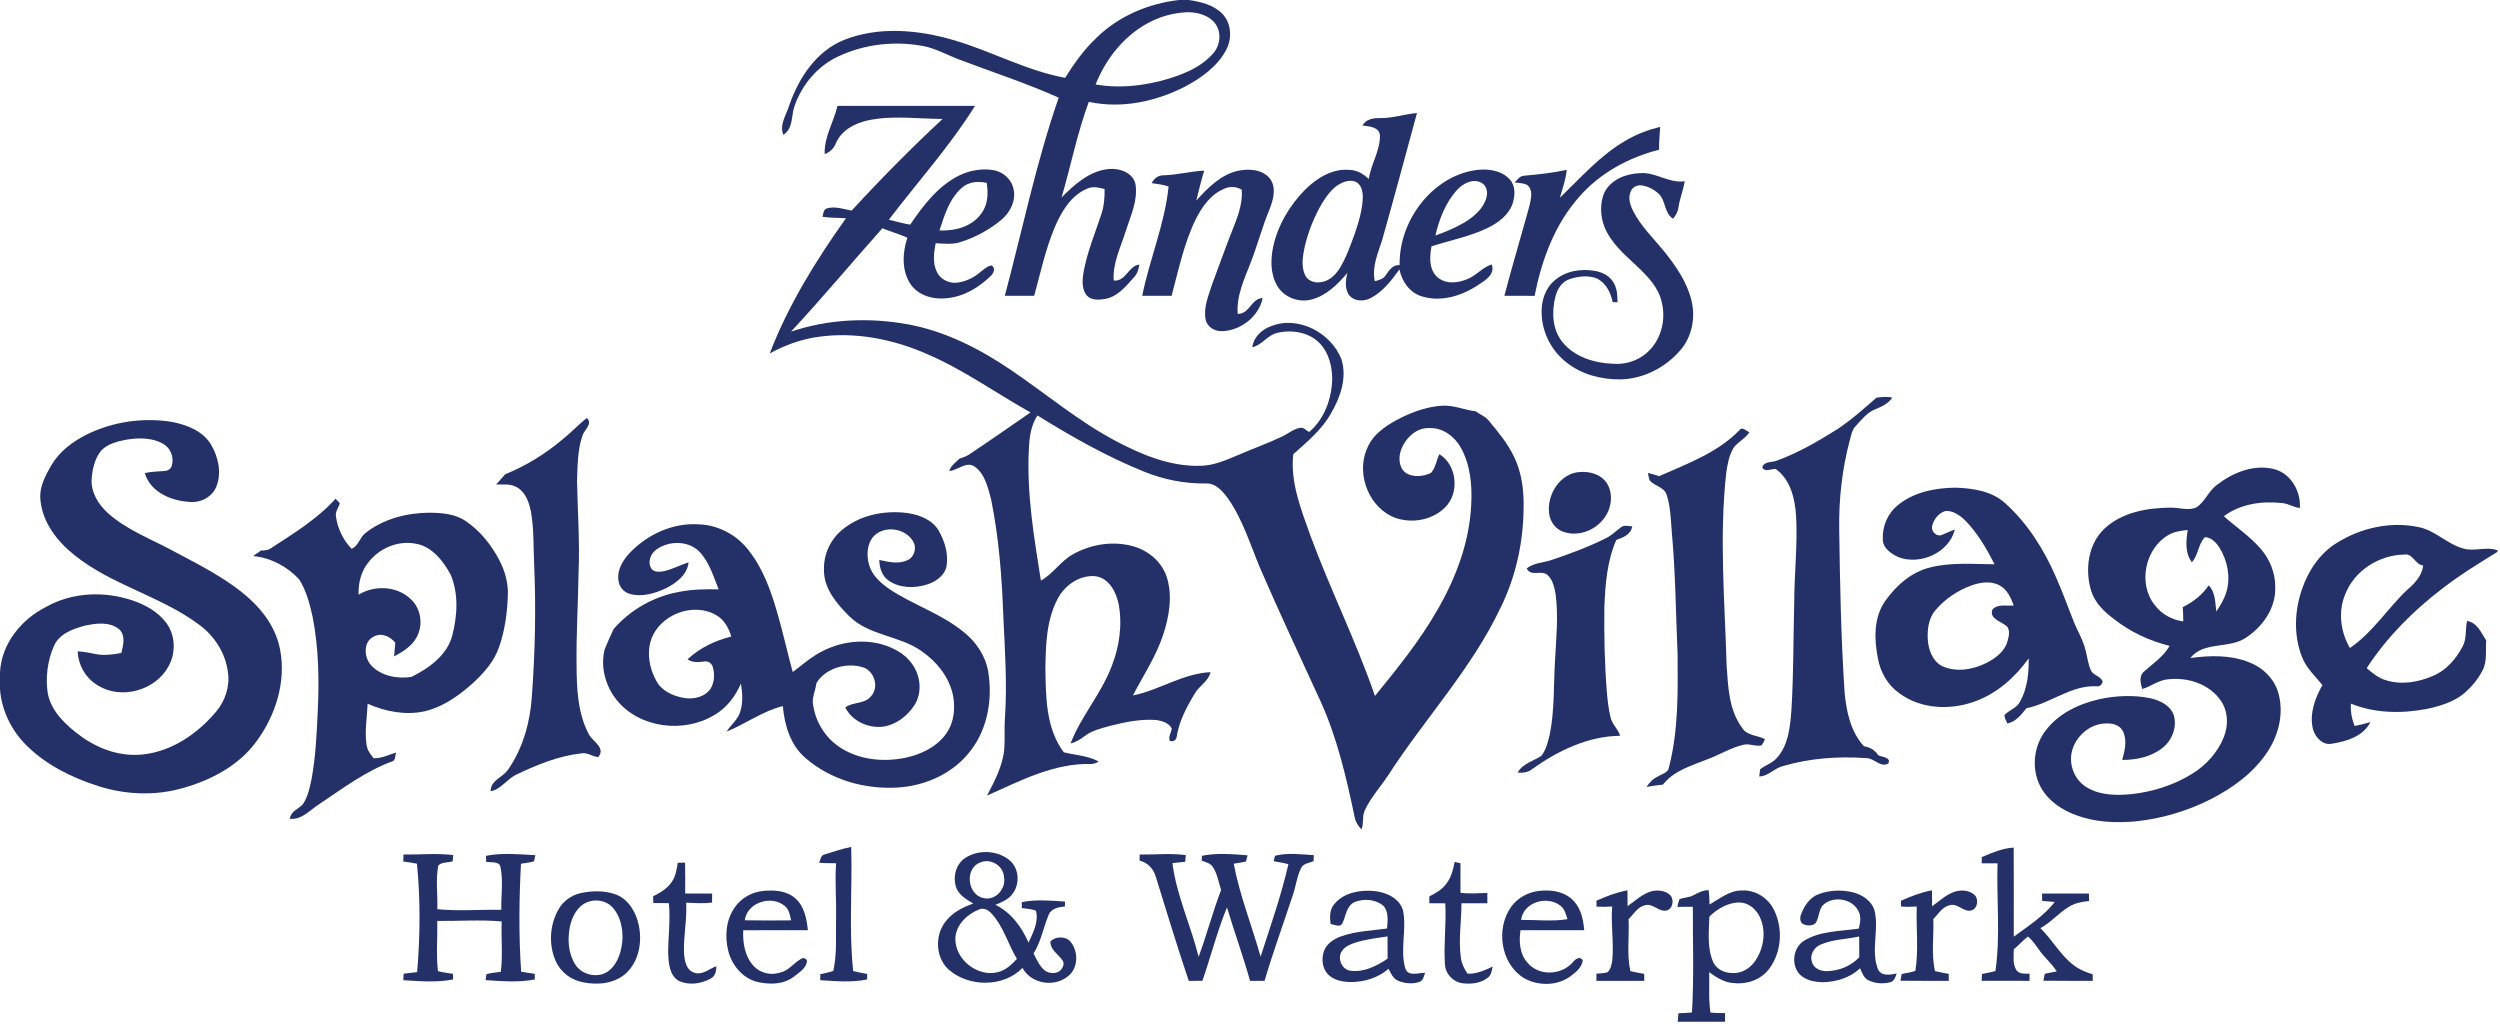 <svg width="179" height="74" viewBox="0 0 179 74" fill="none" xmlns="http://www.w3.org/2000/svg">
<g clip-path="url(#clip0_3477_12627)">
<path d="M84.421 0H85.115C85.98 0.126 86.908 0.35 87.537 1.003C88.186 1.701 88.226 2.804 87.771 3.616C87.144 4.774 86.024 5.562 84.893 6.18C82.783 7.268 80.309 7.806 77.959 7.291C77.132 9.522 76.675 11.864 76.006 14.143C76.922 13.212 77.999 12.247 79.354 12.105C80.125 12.018 81.132 12.346 81.302 13.2C81.481 14.354 80.959 15.445 80.613 16.515C80.257 17.686 79.652 18.827 79.744 20.087C80.62 20.167 80.774 19.041 81.582 18.943C81.524 19.285 81.424 19.628 81.171 19.879C80.604 20.514 80.002 21.261 79.111 21.407C78.664 21.482 78.099 21.514 77.783 21.124C77.43 20.639 77.495 19.995 77.59 19.438C77.854 18.026 78.409 16.694 78.858 15.334C79.051 14.755 79.102 14.141 79.088 13.534C78.68 13.435 78.237 13.315 77.837 13.509C76.651 14.003 75.974 15.201 75.496 16.329C74.847 17.893 74.492 19.555 74.048 21.181C73.346 21.181 72.645 21.183 71.945 21.18C73.206 16.445 74.192 11.629 75.803 6.994C73.493 5.953 71.079 5.174 68.714 4.276C67.815 3.942 66.97 3.442 66.014 3.281C64.001 2.921 61.865 3.167 60.015 4.043C58.547 4.719 57.44 6.048 56.9 7.556C56.633 8.262 56.824 9.189 56.085 9.65C55.786 8.89 56.323 8.201 56.525 7.495C57.209 5.558 58.455 3.656 60.428 2.86C62.912 1.875 65.716 2.128 68.234 2.858C70.953 3.644 73.468 5.058 76.268 5.573C76.92 4.516 77.654 3.498 78.567 2.651C80.142 1.128 82.258 0.246 84.421 0ZM82.542 1.476C80.63 2.37 79.217 4.111 78.443 6.048C79.982 6.322 81.57 6.178 83.079 5.8C84.441 5.437 85.862 4.939 86.83 3.861C87.37 3.291 87.493 2.316 87.001 1.677C86.559 1.096 85.789 0.887 85.09 0.873C84.211 0.895 83.337 1.104 82.542 1.476Z" fill="#243169"/>
<path d="M59.965 7.581C63.246 7.581 66.529 7.581 69.811 7.582C67.999 10.479 65.707 13.024 63.641 15.734C64.15 15.853 64.653 15.998 65.17 16.085C66.095 14.716 67.151 13.328 68.662 12.572C69.415 12.203 70.281 12.045 71.111 12.178C71.821 12.288 72.45 12.851 72.575 13.569C72.752 14.391 72.319 15.216 71.7 15.736C70.867 16.434 69.89 16.965 68.857 17.303C68.258 17.526 67.615 17.449 66.994 17.416C66.864 18.094 66.761 18.839 67.086 19.48C67.329 19.992 67.91 20.285 68.466 20.243C69.087 20.192 69.672 19.908 70.149 19.516C70.404 19.315 70.653 19.073 70.983 19.004C71.309 19.159 71.149 19.568 70.941 19.756C70.088 20.584 69.001 21.245 67.797 21.351C66.829 21.467 65.735 21.165 65.175 20.317C64.549 19.344 64.614 18.079 64.968 17.019C64.385 16.756 63.767 16.588 63.178 16.344C60.987 18.802 58.877 21.334 56.636 23.747C59.317 22.84 62.229 22.717 65.002 23.221C67.657 23.708 70.106 24.951 72.325 26.453C74.863 28.164 77.215 30.166 79.931 31.599C81.77 32.565 83.778 33.404 85.893 33.352C86.869 33.354 87.776 32.95 88.659 32.578C89.681 32.133 90.733 31.759 91.742 31.284C92.19 31.081 92.577 30.734 93.069 30.634C93.33 30.571 93.522 30.815 93.725 30.936C94.831 30.011 95.351 28.548 95.386 27.137C95.382 26.237 95.149 25.288 94.524 24.614C93.765 23.789 92.521 23.586 91.466 23.831C90.758 23.978 90.375 24.708 89.664 24.861C89.763 24.133 90.34 23.591 91.008 23.353C92.954 22.574 95.306 23.825 96.045 25.719C96.467 27.045 95.969 28.463 95.289 29.611C94.636 30.784 93.578 31.641 92.597 32.525C92.377 34.543 93.158 36.465 93.816 38.327C95.244 42.208 97.102 45.916 98.446 49.83C100.034 47.882 101.624 45.92 102.88 43.736C104.225 41.433 105.204 38.856 105.337 36.171C105.416 34.777 105.291 33.307 104.602 32.065C104.159 31.262 103.322 30.621 102.373 30.651C101.406 30.59 100.611 31.385 100.305 32.241C100.118 32.787 100.159 33.529 100.683 33.879C101.22 34.193 101.915 34.121 102.46 33.863C102.793 33.489 102.842 32.959 103.061 32.521C104.331 33.301 104.52 35.302 103.463 36.336C102.476 37.318 100.844 37.546 99.6 36.949C97.84 36.061 97.066 33.662 97.974 31.911C98.456 30.939 99.43 30.358 100.364 29.885C101.25 29.459 102.198 29.128 103.184 29.052C104.033 28.979 104.829 29.348 105.66 29.451C105.962 29.676 106.34 29.805 106.584 30.106C107.262 30.916 107.947 31.741 108.405 32.702C108.928 33.774 109.103 34.984 109.092 36.168C109.096 38.694 108.567 41.233 107.446 43.502C105.368 47.895 102.002 51.468 99.385 55.522C98.84 56.353 98.147 57.094 97.728 58.005C97.51 58.436 97.669 58.942 97.483 59.386C97.258 59.147 97.064 58.873 97.001 58.544C96.403 55.687 95.743 52.813 94.522 50.147C93.087 47.01 91.61 43.891 90.245 40.722C89.527 39.032 88.998 37.232 87.939 35.711C87.548 35.18 87.04 34.564 86.309 34.616C84.809 34.637 83.319 34.334 81.93 33.776C79.251 32.696 76.73 31.268 74.281 29.747C73.81 30.464 73.7 31.331 73.667 32.169C73.502 35.326 74.036 38.464 74.528 41.572C75.394 41.09 75.926 40.196 76.787 39.708C78.081 38.969 79.668 38.71 81.113 39.106C82.22 39.408 83.202 40.233 83.549 41.346C83.959 42.678 83.719 44.113 83.294 45.411C82.789 46.974 81.87 48.349 81.115 49.795C83.02 49.412 84.699 48.215 86.674 48.128C86.521 48.793 85.859 49.099 85.543 49.664C84.958 50.629 84.409 51.658 84.245 52.789C84.203 53.011 83.965 53.136 83.758 53.043C83.632 52.741 83.868 52.455 83.896 52.156C83.694 51.763 83.222 51.621 82.818 51.555C81.683 51.464 80.554 51.7 79.46 51.977C78.839 52.157 78.18 52.301 77.658 52.706C77.356 52.939 77.026 53.145 76.65 53.232C77.405 51.283 78.839 49.683 79.587 47.728C80.145 46.319 80.373 44.754 80.096 43.255C79.915 42.394 79.418 41.409 78.457 41.26C77.322 41.141 76.237 41.894 75.725 42.879C74.918 44.408 74.875 46.192 74.85 47.882C74.885 49.92 74.885 52.158 76.168 53.865C76.997 54.071 77.887 54.099 78.651 54.518C78.528 54.648 78.348 54.662 78.186 54.702C75.505 54.611 73.054 55.901 70.673 56.964C71.218 55.912 71.799 54.831 71.905 53.628C71.961 52.867 71.894 52.103 71.958 51.342C72.115 48.945 71.953 46.544 71.839 44.15C71.738 41.344 71.525 38.532 70.968 35.776C70.739 34.937 70.54 33.956 69.795 33.416C69.176 32.991 68.588 33.678 67.966 33.726C68.084 33.334 68.43 33.106 68.705 32.834C68.935 32.761 69.169 32.69 69.371 32.553C70.858 31.568 72.315 30.541 73.784 29.53C71.315 28.151 69.004 26.477 66.396 25.358C63.969 24.288 61.262 23.744 58.615 24.115C57.384 24.28 56.201 24.711 55.113 25.306C56.446 21.831 58.422 18.649 60.571 15.627C60.011 15.587 59.446 15.611 58.889 15.52C58.957 15.309 58.945 15.007 59.2 14.922C59.788 14.746 60.401 14.971 60.98 15.079C63.065 12.808 65.234 10.615 67.49 8.516C65.684 8.515 63.851 8.231 62.067 8.636C61.156 8.849 60.22 9.354 59.848 10.262C59.702 10.627 59.414 10.9 59.047 11.034C59.001 9.809 59.688 8.741 59.965 7.581ZM68.875 13.441C67.975 14.221 67.625 15.41 67.266 16.5C68.382 16.551 69.636 16.224 70.288 15.246C70.745 14.629 70.763 13.826 70.649 13.097C70.04 12.954 69.358 13.008 68.875 13.441Z" fill="#243169"/>
<path d="M98.77 8.455C99.682 8.475 100.555 8.175 101.457 8.091C100.633 11.122 99.818 14.155 98.965 17.178C98.663 18.134 98.213 19.107 98.437 20.135C98.721 20.055 99.042 19.986 99.209 19.714C99.46 19.362 99.71 18.94 100.212 18.982C100.177 17.002 101.072 15.055 102.518 13.72C103.527 12.793 104.85 12.162 106.234 12.137C106.915 12.146 107.665 12.33 108.122 12.871C108.53 13.343 108.48 14.035 108.299 14.591C108.015 15.394 107.291 15.94 106.553 16.303C105.268 16.933 103.849 17.199 102.496 17.637C102.365 18.346 102.302 19.186 102.828 19.758C103.379 20.341 104.285 20.302 104.977 20.016C105.661 19.782 106.113 19.154 106.803 18.932C107.065 19.599 106.414 20.034 105.935 20.338C104.751 21.161 103.207 21.664 101.787 21.215C100.927 20.951 100.372 20.141 100.2 19.29C99.632 20.068 99.023 20.882 98.151 21.337C97.648 21.612 96.92 21.587 96.565 21.091C96.276 20.621 96.339 20.041 96.482 19.535C95.79 20.338 94.991 21.155 93.934 21.437C93.017 21.696 91.953 21.31 91.462 20.484C90.946 19.629 90.965 18.569 91.168 17.622C91.515 16.081 92.361 14.673 93.468 13.557C94.31 12.735 95.425 12.04 96.65 12.168C97.178 12.18 97.639 12.464 98.006 12.822C98.153 11.747 98.833 10.786 98.801 9.687C98.746 9.07 98.018 9.052 97.554 8.989C97.792 8.542 98.308 8.449 98.77 8.455ZM96.163 13.055C95.494 13.322 95.049 13.932 94.677 14.522C94.098 15.51 93.665 16.587 93.408 17.703C93.277 18.354 93.152 19.069 93.442 19.697C93.632 20.108 94.125 20.28 94.553 20.205C95.15 20.148 95.613 19.696 95.921 19.212C96.388 18.456 96.674 17.609 96.984 16.782C97.279 15.918 97.554 15.03 97.578 14.111C97.571 13.762 97.513 13.367 97.235 13.127C96.938 12.867 96.502 12.924 96.163 13.055ZM104.299 13.624C103.496 14.532 103.042 15.696 102.775 16.865C103.494 16.603 104.208 16.315 104.866 15.92C105.54 15.511 106.197 14.949 106.424 14.165C106.549 13.768 106.447 13.268 106.046 13.072C105.422 12.762 104.721 13.156 104.299 13.624Z" fill="#243169"/>
<path d="M116.407 10.06C117.171 9.609 118.009 9.294 118.87 9.082C118.833 9.627 118.784 10.174 118.788 10.722C116.63 11.267 114.585 12.374 113.105 14.056C111.324 16.032 110.385 18.608 109.877 21.182C109.155 21.182 108.433 21.183 107.713 21.18C108.211 19.266 108.778 17.371 109.308 15.466C109.443 14.965 109.611 14.466 109.639 13.943C109.641 13.663 109.548 13.337 109.274 13.208C109.013 13.104 108.729 13.104 108.456 13.064C108.641 12.854 108.828 12.591 109.137 12.579C110.157 12.492 111.175 12.375 112.177 12.164C112.114 12.851 111.876 13.501 111.689 14.159C113.188 12.714 114.584 11.112 116.407 10.06Z" fill="#243169"/>
<path d="M83.337 12.549C84.308 12.525 85.252 12.259 86.221 12.218C86.002 12.924 85.834 13.645 85.653 14.362C86.486 13.445 87.426 12.48 88.685 12.219C89.452 12.069 90.401 12.131 90.926 12.787C91.413 13.442 91.167 14.301 90.898 14.99C90.375 16.237 90.037 17.552 89.545 18.811C89.096 19.985 88.516 21.181 88.62 22.474C89.463 22.498 89.586 21.369 90.406 21.338C90.142 22.664 88.822 23.684 87.483 23.71C86.963 23.728 86.415 23.4 86.32 22.864C86.159 21.987 86.54 21.143 86.799 20.325C87.338 18.88 87.854 17.425 88.428 15.994C88.727 15.228 88.965 14.418 88.912 13.585C88.5 13.336 88.003 13.325 87.577 13.551C86.657 13.952 86.059 14.821 85.621 15.689C84.769 17.422 84.386 19.33 83.885 21.181C83.184 21.181 82.483 21.183 81.783 21.18C82.312 18.548 83.399 16.044 83.671 13.358C83.283 13.211 82.865 13.18 82.461 13.112C82.629 12.77 82.947 12.538 83.337 12.549Z" fill="#243169"/>
<path d="M114.857 13.818C115.305 12.877 116.396 12.436 117.387 12.402C118.52 12.284 119.482 13.145 120.623 12.979C120.527 13.621 120.268 14.225 120.173 14.868C120.14 15.168 119.978 15.428 119.792 15.658C119.126 15.252 119.292 14.32 118.723 13.841C118.391 13.543 117.97 13.33 117.526 13.273C117.211 13.232 116.862 13.405 116.758 13.716C116.547 14.174 116.721 14.686 116.933 15.108C117.494 16.211 118.401 17.074 119.175 18.024C120.011 19.075 120.804 20.219 121.117 21.546C121.401 22.744 121.151 24.078 120.352 25.031C119.299 26.284 117.714 27.116 116.068 27.164C114.696 27.186 113.279 26.832 112.188 25.971C111.109 25.152 110.424 23.839 110.384 22.483C110.336 21.611 110.612 20.677 111.291 20.095C112.074 19.398 113.197 19.218 114.205 19.397C114.761 19.494 115.327 19.79 115.576 20.321C115.799 20.724 115.803 21.195 115.815 21.643C115.728 21.64 115.553 21.635 115.467 21.633C115.338 20.962 114.991 20.284 114.37 19.951C113.731 19.688 113.001 19.776 112.363 19.995C111.829 20.171 111.509 20.695 111.375 21.212C111.095 22.291 111.129 23.548 111.843 24.458C112.716 25.571 114.185 26.009 115.552 26.048C116.371 26.1 117.211 25.85 117.843 25.318C118.896 24.462 119.308 22.968 118.988 21.667C118.769 20.6 117.977 19.789 117.215 19.066C116.317 18.225 115.323 17.388 114.865 16.211C114.583 15.452 114.547 14.574 114.857 13.818Z" fill="#243169"/>
<path d="M134.351 28.475C134.73 28.427 135.114 28.369 135.49 28.478C135.198 28.886 134.752 29.112 134.3 29.291C133.694 29.519 133.29 30.046 132.868 30.508C132.592 30.776 132.549 31.177 132.443 31.528C131.891 33.604 131.655 35.756 131.688 37.903C131.742 41.813 131.817 45.726 132.077 49.63C132.21 50.977 132.512 52.402 133.457 53.43C133.882 53.494 134.25 53.716 134.488 54.077C134.748 54.207 135.403 54.221 135.216 54.648C134.678 55.022 134.182 54.26 133.617 54.281C131.636 54.14 129.61 54.284 127.698 54.84C127.064 54.98 126.63 55.575 125.963 55.596C125.979 55.465 126.011 55.207 126.025 55.078C126.435 54.768 126.963 54.617 127.287 54.196C128.076 53.264 128.174 51.986 128.267 50.819C128.421 48.292 128.401 45.758 128.465 43.228C128.465 41.146 128.715 39.067 128.603 36.985C128.526 35.737 128.218 34.35 127.141 33.579C126.828 33.56 126.372 33.824 126.18 33.482C126.29 33.005 126.866 33.129 127.223 32.978C128.742 32.432 130.144 31.608 131.51 30.758C132.528 30.089 133.439 29.276 134.351 28.475Z" fill="#243169"/>
<path d="M6.227 31.103C8.102 30.183 10.264 29.876 12.323 30.211C13.386 30.421 14.528 30.857 15.111 31.834C15.63 32.709 15.876 33.826 15.506 34.803C15.256 35.491 14.542 35.925 13.828 35.946C12.448 35.938 10.789 35.329 10.37 33.873C10.84 33.758 11.322 33.763 11.8 33.722C12.027 33.71 12.24 33.564 12.302 33.34C12.474 32.767 12.228 32.096 11.705 31.792C10.918 31.328 9.95 31.336 9.074 31.476C8.424 31.601 7.718 31.767 7.243 32.262C6.782 32.836 6.609 33.593 6.561 34.314C6.509 35.285 7.072 36.164 7.775 36.783C9.105 37.95 10.781 38.581 12.321 39.408C14.219 40.428 16.192 41.381 17.816 42.827C18.911 43.797 19.79 45.074 20.058 46.533C20.493 48.833 19.729 51.231 18.362 53.085C17.092 54.833 15.077 55.876 13.036 56.441C11.076 56.994 8.969 56.9 7.036 56.284C5.167 55.688 3.34 54.792 1.928 53.402C0.832 52.333 0.113 50.88 0 49.345V48.138C0.104 46.1 1.516 44.351 3.291 43.458C5.167 42.397 7.487 42.309 9.505 42.997C10.427 43.315 11.333 43.817 11.921 44.62C12.569 45.507 12.597 46.766 12.063 47.715C11.129 49.432 8.702 50.118 7.028 49.089C6.156 48.587 5.599 47.643 5.564 46.639C5.976 46.658 6.383 46.732 6.786 46.819C7.416 46.956 8.065 46.869 8.691 46.752C8.821 46.202 9.012 45.505 8.537 45.062C7.853 44.492 6.872 44.625 6.065 44.799C5.208 45.025 4.225 45.39 3.853 46.269C3.392 47.334 3.244 48.541 3.428 49.687C3.705 51.001 4.764 51.959 5.803 52.72C7.07 53.64 8.654 54.196 10.231 54.018C12.306 53.798 14.136 52.537 15.457 50.974C16.118 50.198 16.471 49.156 16.321 48.138C16.151 46.76 15.345 45.508 14.225 44.706C11.483 42.666 8.005 41.901 5.334 39.749C4.102 38.773 3.034 37.404 2.894 35.789C2.795 34.891 3.24 34.076 3.668 33.325C4.248 32.326 5.21 31.611 6.227 31.103Z" fill="#243169"/>
<path d="M40.244 31.487C40.864 30.999 41.399 30.411 42.024 29.927C42.453 30.37 41.843 30.761 41.708 31.177C41.344 32.225 41.36 33.352 41.315 34.446C41.359 36.629 41.52 38.812 41.426 40.996C41.39 43.205 41.255 45.411 41.282 47.622C41.293 49.314 41.359 51.104 42.189 52.624C42.484 53.11 43.379 53.568 42.835 54.206C42.417 54.181 42.058 53.851 41.625 53.943C40.015 54.117 38.491 54.739 37.039 55.427C36.328 55.73 35.915 56.502 35.129 56.656C35.12 55.844 36.044 55.652 36.411 55.057C37.45 53.541 37.958 51.708 38.079 49.887C38.312 46.736 38.385 43.572 38.245 40.416C38.188 39.147 38.236 37.866 38.011 36.61C37.877 35.96 37.629 35.247 37.022 34.893C36.569 34.622 36.021 34.696 35.519 34.691C35.73 34.438 35.969 34.21 36.178 33.954C37.654 33.356 39.025 32.512 40.244 31.487Z" fill="#243169"/>
<path d="M124.546 30.799C124.742 30.514 125.033 30.872 125.256 30.946C124.969 31.391 124.474 31.623 124.147 32.026C123.812 32.56 123.697 33.196 123.604 33.81C123.085 38.416 123.497 43.049 123.626 47.663C123.734 49.187 123.787 50.847 124.742 52.12C125.089 52.692 125.837 52.636 126.372 52.925C126.307 53.076 126.231 53.221 126.143 53.359C125.718 53.482 125.285 53.22 124.856 53.321C123.949 53.522 123.152 54.026 122.289 54.35C121.148 54.812 119.856 55.158 119.069 56.179C118.672 56.214 118.283 56.29 117.891 56.339C118.102 56.022 118.373 55.743 118.726 55.587C119.001 55.402 119.449 55.333 119.497 54.942C120.181 52.291 120.135 49.528 120.115 46.81C119.985 43.932 119.97 41.047 119.707 38.177C119.631 37.26 119.619 36.321 119.337 35.438C119.168 34.866 118.468 34.812 118.118 34.403C118.063 34.228 118.02 34.051 117.988 33.871C118.263 33.914 118.526 34.011 118.793 34.095C120.809 33.198 122.976 32.416 124.546 30.799Z" fill="#243169"/>
<path d="M158.742 34.71C159.878 33.832 161.38 33.222 162.823 33.587C164.022 33.894 164.757 35.18 164.668 36.375C164.221 36.324 163.838 36.052 163.392 36.018C161.956 35.865 160.406 36.068 159.229 36.965C160.108 37.746 161.102 38.402 161.871 39.301C162.522 40.047 162.917 41.026 162.906 42.024C162.97 43.521 162.008 44.887 160.789 45.671C159.583 46.475 157.802 45.898 156.823 47.115C158.24 46.918 159.738 46.885 161.086 47.438C162.012 47.805 162.797 48.561 163.101 49.523C163.549 50.954 163.19 52.546 162.383 53.782C161.393 55.308 159.878 56.414 158.277 57.23C156.595 58.075 154.759 58.623 152.886 58.813C151.477 58.933 150.021 58.876 148.683 58.377C147.654 58.01 146.672 57.361 146.132 56.387C145.434 55.126 145.579 53.475 146.447 52.334C147.368 51.096 148.845 50.396 150.319 50.06C151.518 49.804 152.777 49.746 153.983 49.997C154.669 50.156 155.429 50.52 155.653 51.244C155.884 52.091 155.505 53.034 154.82 53.562C154.013 54.196 152.959 54.412 151.952 54.412C152.131 53.749 152.323 53.002 152 52.353C151.797 51.951 151.325 51.786 150.898 51.8C149.46 51.737 148.153 53.118 148.292 54.55C148.356 55.334 148.821 56.077 149.525 56.439C150.477 56.966 151.609 56.954 152.662 56.855C154.173 56.68 155.661 56.209 156.955 55.406C157.955 54.791 158.786 53.875 159.225 52.78C159.569 51.937 159.537 50.914 159.002 50.157C158.196 48.984 156.668 48.488 155.295 48.633C154.593 48.666 154.036 49.141 153.382 49.334C153.267 48.928 153.132 48.408 153.504 48.09C154.146 47.508 154.904 47.021 155.343 46.245C153.908 45.885 152.539 45.256 151.375 44.334C150.671 43.814 149.997 43.169 149.73 42.31C149.267 40.796 149.497 38.956 150.693 37.837C151.958 36.665 153.762 36.358 155.427 36.348C156.035 36.339 156.68 36.586 157.265 36.328C157.887 35.917 158.135 35.142 158.742 34.71ZM155.279 38.295C153.597 39.245 153.055 41.776 154.267 43.302C154.751 43.964 155.512 44.39 156.323 44.491C156.321 44.15 156.309 43.81 156.285 43.469C157.025 43.112 157.681 42.597 158.141 41.911C158.636 42.409 158.599 43.141 158.689 43.786C158.988 43.331 159.282 42.859 159.426 42.328C159.716 41.277 159.483 40.127 158.913 39.213C158.679 38.85 158.336 38.478 157.876 38.459C157.385 38.955 157.409 39.739 156.938 40.256C156.434 39.591 156.518 38.72 156.642 37.948C156.175 38.002 155.691 38.049 155.279 38.295Z" fill="#243169"/>
<path d="M113.157 33.793C113.789 33.751 114.474 33.929 114.912 34.412C115.362 34.922 115.433 35.673 115.252 36.31C114.882 37.644 113.328 38.532 111.997 38.097C111.395 37.924 110.967 37.35 110.914 36.734C110.754 35.392 111.722 33.848 113.157 33.793Z" fill="#243169"/>
<path d="M135.876 36.178C137.018 35.231 138.553 34.935 140 34.916C141.256 34.956 142.628 35.158 143.589 36.045C145.169 37.475 146.332 39.316 147.179 41.259C147.645 42.306 148.037 43.383 148.457 44.449C148.728 45.146 149.136 45.788 149.316 46.52C149.454 47.018 149.498 47.548 149.72 48.021C149.905 48.376 150.421 48.412 150.552 48.809C150.502 49.019 150.338 49.178 150.113 49.137C148.283 49.048 146.822 50.366 145.088 50.711C144.728 51.178 144.337 51.672 143.728 51.801C143.653 51.604 143.522 51.422 143.518 51.208C143.837 50.834 144.386 50.715 144.621 50.258C145.16 49.318 145.269 48.202 145.254 47.138C144.287 48.491 142.986 49.653 141.404 50.221C139.647 50.865 137.526 50.782 135.991 49.635C135.163 49.059 134.638 48.132 134.46 47.15C134.186 45.779 134.142 44.211 134.987 43.022C135.767 41.92 136.855 40.955 138.193 40.631C139.702 40.246 141.271 40.395 142.81 40.403C142.243 39.292 141.611 38.193 140.735 37.294C140.359 36.92 139.881 36.575 139.33 36.579C138.832 36.701 138.461 37.164 138.344 37.647C138.247 37.994 138.581 38.378 138.937 38.336C139.287 38.215 139.612 38.031 139.967 37.915C139.548 39.587 137.471 40.494 135.913 39.886C135.4 39.643 134.784 39.232 134.812 38.592C134.764 37.677 135.164 36.757 135.876 36.178ZM141.107 41.934C140.138 42.297 139.25 42.896 138.58 43.688C138.093 44.253 137.991 45.044 138.027 45.764C138.076 46.49 138.343 47.292 139.012 47.673C140.03 48.163 141.246 47.955 142.225 47.468C142.873 47.131 143.54 46.651 143.738 45.908C143.853 45.521 143.976 44.969 143.539 44.736C143.165 44.459 142.419 44.248 142.661 43.637C143.048 43.221 143.68 43.402 144.182 43.353C143.983 42.797 143.716 42.202 143.165 41.913C142.527 41.56 141.76 41.701 141.107 41.934Z" fill="#243169"/>
<path d="M24.03 35.703C24.102 35.839 24.263 35.899 24.329 36.037C24.244 36.353 23.989 36.636 24.054 36.983C24.17 37.843 24.574 38.664 25.172 39.293C25.682 39.083 25.757 38.468 26.174 38.158C27.453 37.152 29.108 36.727 30.715 36.709C31.607 36.719 32.557 36.782 33.322 37.294C34.355 37.98 35.152 38.98 35.733 40.066C36.136 40.832 36.387 41.69 36.364 42.561C36.326 43.826 36.161 45.097 35.746 46.297C35.39 47.365 34.613 48.226 33.794 48.971C32.813 49.833 31.702 50.623 30.411 50.926C29.035 51.233 27.599 50.948 26.324 50.391C26.284 51.366 26.098 52.349 26.244 53.324C26.292 53.698 26.517 54.008 26.752 54.29C27.322 54.311 27.83 54.041 28.361 53.88C28.291 54.074 28.331 54.34 28.156 54.484C26.223 55.185 24.557 56.436 22.863 57.572C22.196 57.989 21.619 58.711 20.753 58.628C20.813 58.088 21.353 57.934 21.676 57.595C22.047 57.065 22.172 56.412 22.305 55.792C22.6 54.188 22.677 52.556 22.751 50.931C22.859 48.679 22.819 46.404 22.387 44.185C22.181 43.253 21.939 42.3 21.424 41.486C20.571 40.567 19.402 39.935 18.145 39.817C18.283 39.647 18.514 39.598 18.651 39.425C18.876 39.405 19.119 39.421 19.321 39.302C20.975 38.22 22.697 37.189 24.03 35.703ZM26.401 40.233C25.856 40.882 25.646 41.742 25.676 42.577C26.824 41.877 28.439 41.95 29.42 42.908C30.161 43.59 30.316 44.785 29.818 45.652C29.471 46.282 28.833 46.667 28.218 46.999C28.252 46.672 28.281 46.344 28.302 46.017C27.947 45.587 27.337 45.274 26.797 45.564C25.991 45.91 26.045 47.066 26.571 47.635C27.285 48.413 28.454 48.618 29.46 48.468C30.719 47.839 32.029 46.913 32.393 45.466C32.753 44.059 32.84 42.492 32.261 41.133C31.722 40.146 30.915 39.108 29.734 38.923C28.491 38.688 27.175 39.25 26.401 40.233Z" fill="#243169"/>
<path d="M60.221 38.002C61.501 36.885 63.301 36.519 64.953 36.731C65.805 36.856 66.726 37.195 67.195 37.965C67.631 38.723 67.91 39.617 67.78 40.498C67.662 41.191 67.031 41.642 66.401 41.842C65.498 42.135 64.421 42.126 63.623 41.568C63.144 41.239 62.968 40.648 62.956 40.093C63.608 40.233 64.33 40.413 64.963 40.113C65.476 39.902 65.666 39.209 65.37 38.75C64.818 37.811 63.334 37.599 62.564 38.386C62.067 38.936 62.028 39.765 62.229 40.447C62.441 41.203 63.057 41.743 63.677 42.176C65.379 43.311 67.388 43.933 68.983 45.238C69.878 45.942 70.561 46.95 70.755 48.083C71.074 50.02 70.731 52.136 69.519 53.717C68.289 55.363 66.26 56.283 64.235 56.389C61.903 56.524 59.473 55.832 57.691 54.289C56.6 53.371 56.169 51.931 56.053 50.556C54.602 50.915 53.388 51.831 52.017 52.385C52.308 51.948 52.732 51.602 52.944 51.114C53.22 50.424 53.171 49.662 53.046 48.945C52.659 49.86 52.028 50.683 51.16 51.189C48.975 52.52 45.804 52.149 44.16 50.13C43.353 49.126 42.972 47.74 43.298 46.48C43.502 45.995 43.709 45.507 43.939 45.033C45.132 43.663 46.8 42.715 48.588 42.385C49.531 42.194 50.497 42.18 51.456 42.197C51.081 41.273 50.795 40.265 50.096 39.521C49.312 38.697 47.913 38.695 47.015 39.334C46.583 39.624 46.333 40.261 46.647 40.722C46.831 40.972 47.186 40.954 47.461 40.911C48.104 40.788 48.684 40.462 49.303 40.261C49.209 41.159 48.426 41.744 47.679 42.12C46.89 42.491 45.974 42.765 45.108 42.527C44.649 42.409 44.304 41.987 44.278 41.515C44.182 40.792 44.596 40.129 45.062 39.616C46.321 38.283 48.143 37.426 49.996 37.541C51.387 37.577 52.726 38.276 53.578 39.371C54.866 40.992 55.434 43.032 55.962 44.997C56.238 46.035 56.474 47.083 56.76 48.118C57.321 47.701 57.847 47.237 58.443 46.87C59.805 46.031 61.506 45.708 63.065 46.113C63.934 46.357 64.804 46.79 65.32 47.559C65.92 48.396 66.042 49.597 65.477 50.483C64.984 51.246 64.201 51.867 63.289 52.02C62.22 52.18 61.009 51.646 60.523 50.655C61.07 50.239 61.886 50.427 62.347 49.873C62.99 49.211 62.595 47.957 61.699 47.753C60.541 47.435 59.085 47.852 58.453 48.92C58.389 49.464 58.092 49.989 58.23 50.544C58.424 51.747 59.13 52.861 60.158 53.522C61.507 54.404 63.218 54.574 64.774 54.268C65.924 54.031 67.085 53.487 67.768 52.496C68.329 51.693 68.417 50.649 68.219 49.711C67.93 48.438 67.057 47.366 66.001 46.633C64.415 45.495 62.221 45.528 60.801 44.118C59.917 43.232 58.993 42.159 58.996 40.836C58.955 39.769 59.412 38.699 60.221 38.002ZM46.62 45.806C46.294 46.781 46.504 47.868 46.992 48.751C47.368 49.462 48.163 49.823 48.921 49.964C49.624 50.102 50.467 49.923 50.888 49.297C51.154 48.839 51.189 48.261 51.036 47.761C50.971 47.486 50.677 47.306 50.403 47.366C49.999 47.421 49.581 47.451 49.226 47.208C50.1 46.389 51.206 45.863 52.361 45.577C52.175 44.971 51.856 44.364 51.282 44.046C49.635 43.079 47.233 44.002 46.62 45.806Z" fill="#243169"/>
<path d="M116.053 37.76C116.287 37.569 116.598 37.672 116.869 37.692C116.77 38.275 116.214 38.486 115.727 38.661C115.06 40.179 114.936 41.86 114.872 43.496C114.85 45.491 114.887 47.489 115.045 49.479C115.1 50.105 115.161 50.736 115.312 51.349C115.412 51.856 115.86 52.19 116 52.683C113.689 52.708 111.542 53.755 109.695 55.071C109.403 55.311 109.025 55.351 108.662 55.317C109.024 54.669 109.778 54.496 110.359 54.122C110.712 53.671 110.843 53.086 110.973 52.539C111.317 50.784 111.231 48.984 111.345 47.209C111.42 45.658 111.594 44.096 111.381 42.551C111.3 42.064 111.187 41.535 110.816 41.183C110.38 40.767 109.601 41.334 109.312 40.693C109.853 40.28 110.555 40.291 111.172 40.069C112.471 39.631 113.76 39.15 114.987 38.534C115.389 38.345 115.697 38.018 116.053 37.76Z" fill="#243169"/>
<path d="M167.306 38.876C169.029 37.793 171.175 37.312 173.18 37.741C174.362 37.978 175.21 38.952 176.36 39.271C177.167 39.516 178.017 39.103 178.82 39.404V39.511C177.462 40.349 176.098 41.185 174.838 42.166C172.758 43.756 170.888 45.641 169.455 47.838C169.86 48.193 170.293 48.54 170.819 48.701C171.925 49.053 173.136 48.855 174.182 48.402C175.132 48.019 175.834 47.201 176.308 46.318C176.635 45.752 176.502 45.077 176.642 44.461C177.379 44.577 177.654 45.312 178.013 45.861C177.952 46.566 178.098 47.328 177.76 47.983C177.453 48.591 177.012 49.125 176.508 49.58C175.737 50.245 174.735 50.555 173.757 50.76C171.958 51.103 170.041 51.079 168.327 50.38C168.285 50.928 168.388 51.469 168.586 51.98C168.968 51.907 169.348 51.815 169.723 51.7C169.207 52.722 168.032 53.08 166.983 53.245C166.324 53.4 165.766 52.794 165.608 52.21C165.34 51.116 165.748 49.995 166.286 49.051C165.76 48.403 165.115 47.818 164.815 47.02C164.22 45.489 164.285 43.756 164.812 42.216C165.263 40.88 166.091 39.627 167.306 38.876ZM167.915 42.559C167.392 43.802 167.584 45.248 168.253 46.397C169.891 45.287 170.945 43.566 172.364 42.222C172.902 41.771 173.41 41.218 173.502 40.489C172.918 40.432 172.772 39.614 172.169 39.706C170.357 39.726 168.574 40.847 167.915 42.559Z" fill="#243169"/>
<path d="M59.045 61.178C59.673 60.983 60.301 60.769 60.947 60.64C61.036 63.602 60.769 66.574 61.089 69.528C61.418 69.612 61.753 69.672 62.088 69.735C62.088 69.833 62.089 70.03 62.089 70.128C60.984 70.362 59.849 70.247 58.732 70.184C58.732 70.078 58.731 69.864 58.731 69.756C59.043 69.676 59.365 69.632 59.668 69.517C59.938 68.27 59.838 66.972 59.861 65.703C59.894 64.405 59.769 63.107 59.866 61.81C59.462 61.793 59.055 61.817 58.652 61.768C58.747 61.551 58.763 61.233 59.045 61.178Z" fill="#243169"/>
<path d="M141.894 61.368C142.628 61.058 143.373 60.731 144.181 60.688C144.193 62.815 144.184 64.941 144.185 67.067C145.219 66.309 146.32 65.595 147.127 64.579C146.824 64.546 146.521 64.536 146.22 64.508C146.215 64.33 146.212 64.153 146.211 63.976C147.33 63.976 148.45 63.976 149.571 63.976C149.569 64.156 149.569 64.335 149.571 64.516C149.063 64.556 148.55 64.663 148.115 64.937C147.392 65.378 146.841 66.053 146.091 66.454C146.934 67.274 147.501 68.351 148.438 69.079C148.847 69.407 149.338 69.609 149.838 69.76C149.835 69.915 149.835 70.071 149.837 70.228C148.659 70.222 147.481 70.238 146.304 70.218C146.344 70.056 146.376 69.894 146.4 69.73C146.68 69.652 146.973 69.617 147.26 69.553C146.904 68.972 146.361 68.541 145.977 67.983C145.748 67.649 145.509 67.32 145.203 67.054C144.84 67.332 144.54 67.679 144.189 67.971C144.186 68.461 144.093 69.008 144.367 69.45C144.576 69.761 144.989 69.708 145.316 69.717C145.315 69.886 145.315 70.056 145.316 70.228C144.172 70.226 143.028 70.23 141.885 70.225C141.891 70.061 141.899 69.898 141.911 69.736C142.229 69.66 142.559 69.624 142.873 69.522C143.241 66.97 142.944 64.382 143.023 61.815C142.644 61.815 142.268 61.814 141.891 61.815C141.89 61.665 141.891 61.516 141.894 61.368Z" fill="#243169"/>
<path d="M69.116 61.426C70.037 60.825 71.348 60.873 72.221 61.542C72.973 62.107 73.06 63.288 72.489 64.011C72.194 64.412 71.716 64.604 71.271 64.785C72.393 65.325 73.152 66.376 73.643 67.49C73.964 66.785 74.385 66.004 74.173 65.208C73.853 65.071 73.496 65.073 73.159 65.019C73.16 64.876 73.161 64.734 73.164 64.593C74.183 64.386 75.226 64.484 76.254 64.553C76.251 64.641 76.249 64.817 76.247 64.906C75.796 64.943 75.254 65.048 75.073 65.527C74.701 66.434 74.536 67.428 74.002 68.268C74.224 68.694 74.418 69.163 74.797 69.48C75.144 69.743 75.743 69.763 76.012 69.376C76.135 69.205 76.223 68.936 76.066 68.76C75.8 68.348 75.287 68.065 75.214 67.551C75.149 67.345 75.406 67.268 75.539 67.191C75.931 67.056 76.428 67.112 76.685 67.47C77.218 68.163 77.202 69.31 76.492 69.879C75.517 70.719 73.829 70.457 73.211 69.303C71.835 70.722 69.303 70.688 67.871 69.374C66.979 68.501 66.933 66.958 67.697 65.992C68.185 65.339 68.932 64.956 69.686 64.696C69.239 64.42 68.737 64.145 68.504 63.648C68.184 62.887 68.402 61.888 69.116 61.426ZM70.24 61.734C69.07 62.095 69.225 64.025 70.381 64.293C71.256 64.541 72.062 63.63 71.884 62.784C71.845 62.002 70.962 61.453 70.24 61.734ZM70.114 65.111C69.254 65.447 68.455 66.201 68.403 67.172C68.362 68.689 69.992 69.992 71.464 69.602C72.014 69.464 72.438 69.065 72.81 68.657C72.174 67.6 71.857 66.348 71.006 65.424C70.792 65.171 70.451 64.97 70.114 65.111Z" fill="#243169"/>
<path d="M28.887 61.184C30.076 61.2 31.267 61.078 32.451 61.223C32.441 61.37 32.429 61.519 32.417 61.666C32.084 61.779 31.626 61.705 31.381 61.975C31.18 63.004 31.355 64.059 31.309 65.099C32.836 65.248 34.366 65.118 35.894 65.142C35.87 64.136 36.038 63.119 35.843 62.124C35.79 61.622 35.15 61.79 34.805 61.698C34.803 61.592 34.801 61.38 34.798 61.275C35.964 61.05 37.155 61.165 38.331 61.231C38.304 61.379 38.273 61.525 38.236 61.67C37.932 61.761 37.613 61.79 37.301 61.843C37.165 64.417 37.138 67.004 37.316 69.575C37.638 69.635 37.961 69.675 38.285 69.724C38.287 69.825 38.292 70.026 38.295 70.127C37.13 70.36 35.937 70.253 34.764 70.176C34.782 70.07 34.818 69.856 34.835 69.749C35.168 69.649 35.517 69.635 35.859 69.582C36.008 68.383 35.876 67.178 35.92 65.977C34.386 65.833 32.848 65.959 31.311 65.939C31.332 67.137 31.219 68.338 31.357 69.535C31.712 69.624 32.077 69.672 32.438 69.729C32.44 69.829 32.442 70.028 32.443 70.128C31.267 70.36 30.061 70.252 28.875 70.183C28.883 70.026 28.892 69.87 28.902 69.715C29.223 69.672 29.546 69.648 29.867 69.603C30.086 67.021 30.111 64.417 29.852 61.838C29.528 61.773 29.202 61.724 28.875 61.685C28.879 61.517 28.883 61.35 28.887 61.184Z" fill="#243169"/>
<path d="M81.598 61.185C82.701 61.2 83.805 61.078 84.904 61.225C84.893 61.344 84.873 61.585 84.862 61.705C84.557 61.738 84.249 61.759 83.946 61.799C84.24 64.12 85.263 66.254 85.821 68.51C86.41 66.931 86.826 65.293 87.432 63.721C87.249 63.172 87.165 62.573 86.843 62.081C86.668 61.803 86.328 61.73 86.042 61.624C86.046 61.536 86.056 61.36 86.06 61.273C87.138 61.06 88.243 61.152 89.329 61.241C89.291 61.392 89.237 61.539 89.205 61.692C88.916 61.757 88.625 61.786 88.336 61.841C88.763 64.118 89.635 66.274 90.257 68.498C90.97 66.307 91.731 64.126 92.249 61.878C91.903 61.777 91.547 61.727 91.195 61.666C91.225 61.536 91.256 61.406 91.287 61.277C92.195 61.037 93.148 61.173 94.072 61.229C94.064 61.372 94.057 61.517 94.051 61.664C93.733 61.797 93.297 61.815 93.147 62.18C92.854 62.768 92.789 63.431 92.58 64.049C91.905 66.109 91.155 68.146 90.542 70.228C90.196 70.227 89.851 70.228 89.505 70.228C89.01 68.456 88.374 66.729 87.852 64.964C87.152 66.678 86.698 68.479 86.091 70.227C85.765 70.227 85.439 70.228 85.115 70.228C84.28 67.751 83.521 65.248 82.748 62.753C82.585 62.202 82.163 61.751 81.596 61.625C81.597 61.515 81.598 61.295 81.598 61.185Z" fill="#243169"/>
<path d="M48.527 61.773C48.702 61.768 48.876 61.764 49.051 61.764C49.068 62.501 49.058 63.239 49.06 63.977C49.704 63.977 50.346 63.977 50.99 63.977C50.988 64.191 50.986 64.406 50.984 64.623C50.369 64.704 49.748 64.659 49.131 64.634C49.2 65.831 48.931 67.016 48.974 68.212C49.009 68.735 49.1 69.418 49.667 69.628C50.256 69.869 50.77 69.37 51.289 69.179C51.293 69.521 51.221 69.898 50.885 70.066C50.194 70.45 49.281 70.577 48.561 70.206C47.914 69.787 47.872 68.933 47.839 68.241C47.843 67.051 48.009 65.859 47.893 64.669C47.521 64.65 47.147 64.666 46.776 64.657C46.772 64.535 46.766 64.293 46.762 64.172C47.268 63.924 47.782 63.628 48.098 63.144C48.382 62.744 48.45 62.245 48.527 61.773Z" fill="#243169"/>
<path d="M104.151 61.718C104.256 61.739 104.465 61.782 104.569 61.803C104.566 62.509 104.566 63.214 104.57 63.922C105.208 64.007 105.852 63.951 106.494 63.936C106.494 64.181 106.494 64.427 106.495 64.674C105.877 64.674 105.259 64.676 104.641 64.673C104.642 65.969 104.419 67.269 104.597 68.562C104.645 68.984 104.84 69.366 105.073 69.716C105.719 69.749 106.305 69.472 106.874 69.205C106.812 69.477 106.784 69.803 106.546 69.991C106.057 70.383 105.385 70.48 104.778 70.407C104.089 70.353 103.488 69.745 103.459 69.052C103.355 67.594 103.566 66.135 103.483 64.677C103.102 64.674 102.722 64.673 102.342 64.674C102.341 64.553 102.338 64.309 102.338 64.186C102.782 63.952 103.246 63.705 103.546 63.286C103.905 62.839 104.044 62.268 104.151 61.718Z" fill="#243169"/>
<path d="M118.282 63.805C118.743 63.706 119.296 63.769 119.63 64.136C119.857 64.464 119.78 65.03 119.374 65.18C118.795 65.359 118.363 64.639 117.785 64.817C117.249 64.93 116.972 65.458 116.605 65.81C116.668 67.049 116.467 68.307 116.734 69.532C117.061 69.61 117.393 69.67 117.726 69.729C117.726 69.894 117.728 70.06 117.73 70.228C116.59 70.228 115.447 70.228 114.305 70.228C114.304 70.057 114.303 69.887 114.303 69.718C114.559 69.689 114.827 69.688 115.081 69.62C115.338 69.419 115.388 69.06 115.439 68.759C115.562 67.476 115.326 66.191 115.431 64.907C115.058 64.928 114.684 64.935 114.313 64.917C114.311 64.81 114.305 64.597 114.303 64.491C115.017 64.17 115.755 63.892 116.527 63.746C116.531 64.125 116.532 64.504 116.535 64.885C117.091 64.49 117.604 63.983 118.282 63.805Z" fill="#243169"/>
<path d="M121.242 64.104C121.587 63.927 121.938 63.726 122.339 63.737C122.392 64.076 122.386 64.422 122.403 64.765C123.136 64.346 123.842 63.743 124.735 63.758C125.655 63.715 126.536 64.251 126.969 65.058C127.684 66.395 127.587 68.163 126.663 69.38C126.09 70.138 125.103 70.493 124.171 70.391C123.492 70.374 122.91 69.993 122.378 69.609C122.408 70.573 122.318 71.546 122.471 72.503C122.816 72.528 123.165 72.542 123.513 72.539C123.512 72.743 123.51 72.948 123.513 73.154H120.123C120.145 72.951 120.163 72.751 120.179 72.55C120.5 72.543 120.822 72.52 121.144 72.494C121.297 69.975 121.197 67.449 121.208 64.927C120.838 64.921 120.469 64.928 120.102 64.936C120.132 64.746 120.181 64.561 120.249 64.382C120.57 64.255 120.934 64.27 121.242 64.104ZM122.39 65.629C122.362 66.689 122.221 67.812 122.638 68.818C122.852 69.38 123.468 69.682 124.048 69.668C124.703 69.713 125.32 69.323 125.679 68.792C126.301 67.883 126.481 66.63 125.985 65.624C125.724 65.087 125.203 64.642 124.587 64.619C123.746 64.6 122.975 65.058 122.39 65.629Z" fill="#243169"/>
<path d="M140.196 63.785C140.634 63.717 141.14 63.799 141.446 64.148C141.664 64.479 141.583 65.03 141.18 65.179C140.599 65.361 140.166 64.627 139.581 64.818C139.058 64.935 138.785 65.453 138.426 65.8C138.475 67.042 138.265 68.303 138.545 69.529C138.87 69.612 139.199 69.67 139.53 69.729C139.53 69.895 139.532 70.06 139.534 70.228C138.38 70.224 137.226 70.237 136.072 70.22C136.099 70.06 136.128 69.902 136.16 69.745C136.482 69.653 136.826 69.637 137.14 69.513C137.386 67.993 137.182 66.442 137.24 64.91C136.865 64.93 136.488 64.936 136.115 64.906C136.112 64.803 136.109 64.599 136.107 64.495C136.822 64.174 137.557 63.89 138.33 63.746C138.335 64.126 138.336 64.508 138.34 64.89C138.92 64.468 139.467 63.924 140.196 63.785Z" fill="#243169"/>
<path d="M41.555 63.95C42.409 63.765 43.33 63.745 44.154 64.068C45.029 64.43 45.54 65.333 45.731 66.221C45.991 67.398 45.763 68.76 44.883 69.632C44.063 70.424 42.817 70.556 41.745 70.331C40.904 70.176 40.138 69.616 39.795 68.823C39.269 67.658 39.354 66.236 39.98 65.127C40.304 64.528 40.898 64.105 41.555 63.95ZM42.072 64.585C41.349 64.863 40.958 65.624 40.807 66.345C40.626 67.248 40.678 68.258 41.187 69.052C41.676 69.854 42.918 70.091 43.64 69.468C44.301 68.905 44.529 67.998 44.573 67.163C44.579 66.377 44.395 65.528 43.835 64.945C43.39 64.478 42.665 64.355 42.072 64.585Z" fill="#243169"/>
<path d="M52.597 64.986C53.057 64.297 53.849 63.861 54.67 63.787C55.455 63.713 56.34 63.774 56.954 64.329C57.595 64.898 57.757 65.79 57.845 66.603C56.301 66.605 54.757 66.598 53.214 66.607C53.177 67.505 53.324 68.487 53.962 69.166C54.426 69.668 55.172 69.854 55.822 69.646C56.447 69.527 56.817 68.964 57.341 68.661C57.519 68.521 57.846 68.651 57.767 68.913C57.657 69.376 57.204 69.641 56.854 69.919C56.098 70.516 55.055 70.508 54.162 70.291C53.134 70.005 52.388 69.077 52.138 68.065C51.888 67.037 51.975 65.87 52.597 64.986ZM53.325 65.892C54.43 65.915 55.536 65.907 56.641 65.897C56.562 65.519 56.492 65.096 56.164 64.847C55.216 64.073 53.49 64.617 53.325 65.892Z" fill="#243169"/>
<path d="M95.544 64.72C96.219 63.91 97.373 63.707 98.376 63.797C99.225 63.874 100.202 64.295 100.455 65.186C100.737 66.556 100.225 67.991 100.621 69.345C100.838 69.949 101.565 69.644 102.036 69.653C101.945 69.889 101.915 70.203 101.64 70.3C101.15 70.474 100.591 70.422 100.115 70.228C99.752 70.078 99.582 69.696 99.423 69.365C98.667 70.026 97.647 70.324 96.655 70.316C96.103 70.296 95.508 70.183 95.102 69.78C94.668 69.35 94.601 68.657 94.794 68.101C94.984 67.571 95.489 67.237 95.997 67.051C97.061 66.666 98.204 66.638 99.313 66.48C99.354 65.924 99.455 65.251 99.013 64.821C98.454 64.384 97.646 64.328 97.001 64.585C96.4 64.849 96.372 65.582 96.119 66.101C95.966 66.44 95.538 66.193 95.272 66.158C95.201 65.669 95.195 65.115 95.544 64.72ZM97.002 67.503C96.668 67.617 96.319 67.77 96.105 68.063C95.718 68.556 96.044 69.41 96.672 69.499C97.64 69.643 98.572 69.167 99.352 68.64C99.349 68.109 99.352 67.579 99.347 67.048C98.56 67.165 97.763 67.259 97.002 67.503Z" fill="#243169"/>
<path d="M108.211 64.913C108.732 64.183 109.626 63.78 110.511 63.764C111.306 63.718 112.176 63.927 112.715 64.551C113.218 65.108 113.365 65.877 113.431 66.602C111.91 66.605 110.389 66.602 108.869 66.603C108.74 67.433 108.813 68.38 109.438 69.006C110.262 69.902 111.821 69.808 112.605 68.906C112.779 68.685 113.127 68.408 113.324 68.769C113.259 69.257 112.858 69.596 112.485 69.87C111.531 70.606 110.123 70.616 109.099 70.023C107.434 68.98 107.083 66.468 108.211 64.913ZM108.914 65.865C110.02 65.852 111.132 65.992 112.231 65.812C112.121 65.472 112.037 65.086 111.738 64.857C110.797 64.094 109.07 64.58 108.914 65.865Z" fill="#243169"/>
<path d="M130.209 64.025C130.988 63.727 131.863 63.694 132.671 63.89C133.34 64.057 134.007 64.497 134.216 65.186C134.556 66.562 133.937 68.035 134.455 69.379C134.688 69.925 135.341 69.796 135.803 69.703C135.713 69.95 135.632 70.26 135.337 70.329C134.83 70.458 134.262 70.428 133.792 70.192C133.447 70.03 133.316 69.651 133.184 69.325C132.487 69.999 131.509 70.296 130.558 70.326C129.965 70.321 129.322 70.21 128.879 69.785C128.225 69.115 128.366 67.867 129.158 67.363C130.332 66.64 131.771 66.685 133.092 66.487C133.193 66.062 133.282 65.59 133.044 65.195C132.569 64.301 131.188 64.126 130.489 64.841C130.207 65.203 130.25 65.711 130.001 66.089C129.778 66.308 129.408 66.294 129.14 66.182C128.862 66.065 128.856 65.701 128.959 65.464C129.181 64.861 129.58 64.253 130.209 64.025ZM130.373 67.626C129.888 67.815 129.554 68.369 129.738 68.882C129.852 69.352 130.383 69.552 130.824 69.534C131.678 69.513 132.535 69.165 133.124 68.536C133.116 68.041 133.119 67.547 133.116 67.052C132.206 67.255 131.24 67.253 130.373 67.626Z" fill="#243169"/>
</g>
<defs>
<clipPath id="clip0_3477_12627">
<rect width="178.821" height="73.154" fill="white"/>
</clipPath>
</defs>
</svg>

